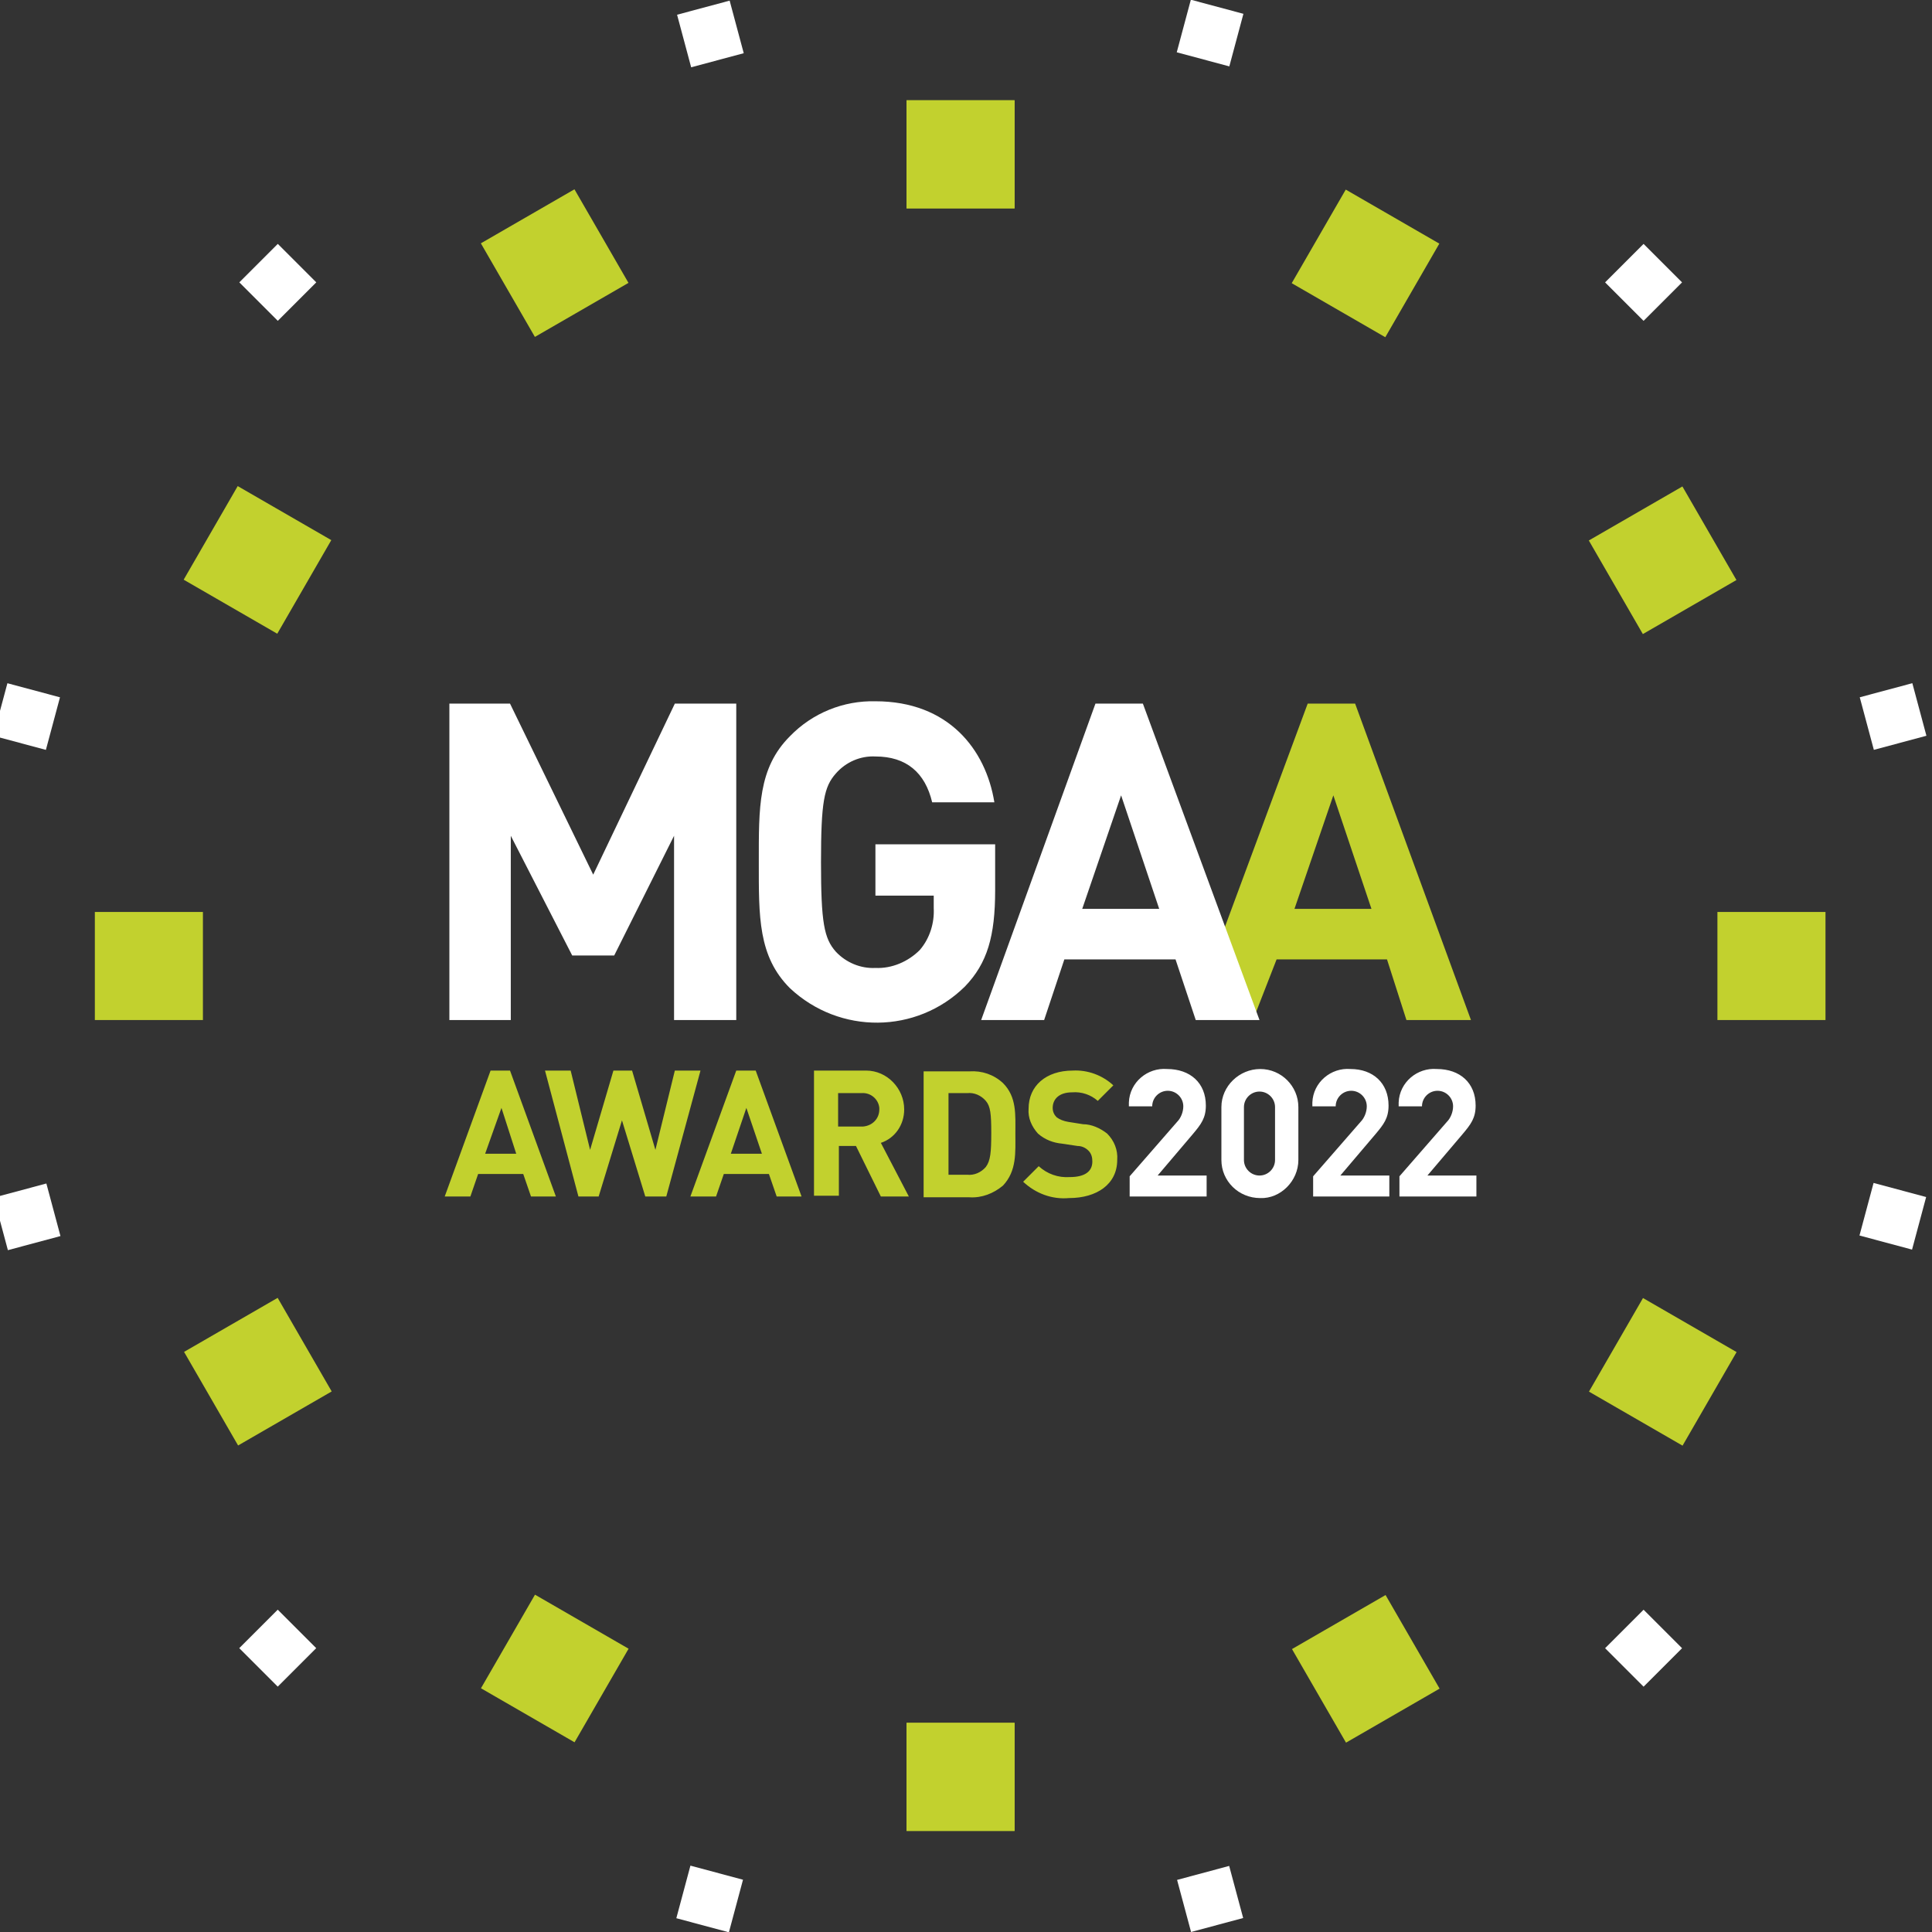 <?xml version="1.0" encoding="utf-8"?>
<!-- Generator: Adobe Illustrator 26.1.0, SVG Export Plug-In . SVG Version: 6.00 Build 0)  -->
<svg version="1.1" id="Layer_1" xmlns="http://www.w3.org/2000/svg" xmlns:xlink="http://www.w3.org/1999/xlink" x="0px" y="0px"
	 viewBox="-539.7 0 248.5 248.5" style="enable-background:new 0 0 248.5 248.5;" xml:space="preserve">
<rect x="-539.7" y="0" width="248.5" height="248.5" fill="#333333" stroke="none"/>
<style type="text/css">
	.st0{fill:#C2D12E;}
	.st1{fill:#FFFFFF;}
</style>
<g id="Layer_2_00000170988759395442717030000004111834019638574735_">
	<g id="Layer_1-2">
		<rect x="-423.1" y="12.9" class="st0" width="13.9" height="13.9"/>
		<rect x="-423.1" y="12.9" class="st0" width="13.9" height="13.9"/>
		<rect x="-475.3" y="26.9" transform="matrix(0.866 -0.5 0.5 0.866 -79.69 -229.648)" class="st0" width="13.9" height="13.9"/>
		
			<rect x="-513.5" y="65.1" transform="matrix(0.5 -0.866 0.866 0.5 -315.702 -402.68)" class="st0" width="13.9" height="13.9"/>
		<rect x="-527.5" y="117.3" class="st0" width="13.9" height="13.9"/>
		
			<rect x="-513.5" y="169.5" transform="matrix(0.866 -0.5 0.5 0.866 -156.084 -229.653)" class="st0" width="13.9" height="13.9"/>
		<rect x="-475.3" y="207.7" transform="matrix(0.5 -0.866 0.866 0.5 -420.055 -298.31)" class="st0" width="13.9" height="13.9"/>
		<rect x="-423.1" y="221.6" class="st0" width="13.9" height="13.9"/>
		<path class="st0" d="M-368.2,102.3l-5,14.6h9.9L-368.2,102.3z M-358.8,131.2l-2.5-7.8h-14.2l-3,7.7l-7.2-2.3l14.2-38.3h6.1
			l14.9,40.7H-358.8z"/>
		<polygon class="st1" points="-453,131.2 -453,107.5 -460.7,122.9 -466.1,122.9 -474,107.5 -474,131.2 -481.9,131.2 -481.9,90.5 
			-474.1,90.5 -463.4,112.5 -452.9,90.5 -445,90.5 -445,131.2 		"/>
		<path class="st1" d="M-415.6,126.9c-6.2,6.1-16.1,6.2-22.5,0.2c-4.1-4.1-4-9.2-4-16.2s-0.1-12.1,4-16.2c2.9-3,6.9-4.6,11-4.5
			c9.4,0,14.2,6.2,15.3,13h-8c-0.9-3.8-3.3-5.9-7.3-5.9c-1.9-0.1-3.8,0.7-5.1,2.2c-1.5,1.7-1.9,3.6-1.9,11.4s0.4,9.8,1.9,11.5
			c1.3,1.4,3.2,2.2,5.1,2.1c2.1,0.1,4.2-0.8,5.7-2.3c1.3-1.5,1.9-3.5,1.8-5.4v-1.6h-7.5v-6.6h15.4v5.9
			C-411.7,120.4-412.7,123.9-415.6,126.9"/>
		<path class="st1" d="M-395.5,102.3l-5,14.6h9.9L-395.5,102.3z M-385.9,131.2l-2.6-7.8h-14.3l-2.6,7.8h-8.1l14.7-40.7h6.1l15,40.7
			H-385.9z"/>
		<path class="st1" d="M-361,153.9v-2.7h-6.3l4.5-5.3c1.1-1.3,1.7-2.1,1.7-3.7c0-2.9-2-4.7-4.9-4.7c-2.5-0.2-4.8,1.7-4.9,4.3
			c0,0.2,0,0.3,0,0.5h3c0-1.1,0.9-2,2-2c1.1,0,2,0.9,2,2c0,0.7-0.3,1.5-0.8,2l-6.1,7v2.6H-361z M-375.7,149.2c0,1.1-0.9,2-2,2
			c-1.1,0-2-0.9-2-2v-6.8c0-1.1,0.9-2,2-2c1.1,0,2,0.9,2,2V149.2z M-372.7,149.2v-6.8c0-2.7-2.2-4.9-4.9-4.9c-2.7,0-5,2.2-5,4.9v6.8
			c0,2.7,2.2,4.9,5,4.9C-375,154.2-372.7,151.9-372.7,149.2 M-384.5,153.9v-2.7h-6.3l4.5-5.3c1.1-1.3,1.7-2.1,1.7-3.7
			c0-2.9-2-4.7-5-4.7c-2.5-0.2-4.8,1.7-4.9,4.3c0,0.2,0,0.3,0,0.5h3c0-1.1,0.9-2,2-2c1.1,0,2,0.9,2,2c0,0.7-0.3,1.5-0.8,2l-6.1,7
			v2.6H-384.5z"/>
		<path class="st0" d="M-396,149.2c0.1-1.3-0.4-2.5-1.3-3.4c-0.9-0.7-2-1.2-3.1-1.2l-1.9-0.3c-0.6-0.1-1.1-0.3-1.5-0.6
			c-0.3-0.3-0.5-0.7-0.5-1.2c0-1.1,0.8-2,2.5-2c1.2-0.1,2.4,0.3,3.3,1.1l2-2c-1.4-1.3-3.3-2-5.2-1.9c-3.5,0-5.7,2-5.7,4.9
			c-0.1,1.2,0.4,2.3,1.2,3.2c0.9,0.8,2,1.2,3.1,1.3l2,0.3c0.5,0,1,0.2,1.4,0.6c0.4,0.4,0.5,0.9,0.5,1.4c0,1.3-1,2-2.9,2
			c-1.5,0.1-2.9-0.4-4-1.4l-2,2c1.6,1.5,3.7,2.3,5.9,2.1C-398.6,154.1-396,152.3-396,149.2 M-412.2,145.7c0,2.5-0.1,3.6-0.7,4.4
			c-0.6,0.7-1.5,1.1-2.4,1h-2.4v-10.5h2.4c0.9-0.1,1.8,0.3,2.4,1C-412.3,142.3-412.2,143.3-412.2,145.7 M-409.1,145.8
			c0-2.4,0.2-4.7-1.6-6.5c-1.2-1.1-2.7-1.6-4.3-1.5h-5.9v16.2h5.9c1.6,0.1,3.1-0.5,4.3-1.5C-408.9,150.6-409.1,148.2-409.1,145.8
			 M-426.6,142.7c0,1.2-0.9,2.1-2.1,2.2c-0.1,0-0.1,0-0.2,0h-3v-4.3h3c1.2-0.1,2.2,0.8,2.3,1.9
			C-426.6,142.5-426.6,142.6-426.6,142.7 M-422.8,153.9l-3.6-6.9c1.8-0.6,3-2.3,3-4.3c0-2.7-2.2-5-4.9-5c-0.1,0-0.2,0-0.3,0h-6.4
			v16.1h3.2v-6.4h2.2l3.2,6.5L-422.8,153.9z M-441.7,148.4h-4l2-5.9L-441.7,148.4z M-436.6,153.9l-5.9-16.2h-2.5l-5.9,16.2h3.3
			l1-2.9h5.8l1,2.9H-436.6z M-449.6,137.7h-3.3l-2.5,10.2l-3-10.2h-2.4l-3,10.2l-2.5-10.2h-3.3l4.3,16.2h2.6l3-9.8l3,9.8h2.7
			L-449.6,137.7z M-473.3,148.4h-4l2.1-5.9L-473.3,148.4z M-468.2,153.9l-5.9-16.2h-2.5l-5.9,16.2h3.3l1-2.9h5.8l1,2.9H-468.2z"/>
		<rect x="-423.1" y="221.6" class="st0" width="13.9" height="13.9"/>
		<rect x="-451.8" y="0.8" transform="matrix(0.966 -0.259 0.259 0.966 -16.381 -115.895)" class="st1" width="7" height="7"/>
		<polygon class="st1" points="-388.3,241.8 -386.5,248.5 -386.5,248.5 -379.8,246.7 -381.6,240 		"/>
		
			<rect x="-507.5" y="32.9" transform="matrix(0.707 -0.707 0.707 0.707 -173.375 -345.745)" class="st1" width="7" height="7"/>
		
			<rect x="-331.8" y="208.6" transform="matrix(0.707 -0.707 0.707 0.707 -246.144 -170.065)" class="st1" width="7" height="7"/>
		
			<rect x="-539.7" y="88.6" transform="matrix(0.259 -0.966 0.966 0.259 -486.365 -449.658)" class="st1" width="7" height="7"/>
		
			<rect x="-299.7" y="152.9" transform="matrix(0.259 -0.966 0.966 0.259 -370.607 -170.196)" class="st1" width="7" height="7"/>
		
			<rect x="-539.7" y="152.9" transform="matrix(0.966 -0.259 0.259 0.966 -58.749 -133.446)" class="st1" width="7" height="7"/>
		
			<rect x="-299.7" y="88.6" transform="matrix(0.966 -0.259 0.259 0.966 -33.929 -73.523)" class="st1" width="7" height="7"/>
		
			<rect x="-507.5" y="208.6" transform="matrix(0.707 -0.707 0.707 0.707 -297.604 -294.292)" class="st1" width="7" height="7"/>
		
			<rect x="-331.8" y="32.9" transform="matrix(0.707 -0.707 0.707 0.707 -121.925 -221.523)" class="st1" width="7" height="7"/>
		
			<rect x="-451.8" y="240.7" transform="matrix(0.259 -0.966 0.966 0.259 -568.208 -252.054)" class="st1" width="7" height="7"/>
		
			<rect x="-387.5" y="0.8" transform="matrix(0.259 -0.966 0.966 0.259 -288.753 -367.806)" class="st1" width="7" height="7"/>
		<rect x="-371" y="207.7" transform="matrix(0.866 -0.5 0.5 0.866 -156.085 -153.26)" class="st0" width="13.9" height="13.9"/>
		
			<rect x="-332.8" y="169.5" transform="matrix(0.5 -0.866 0.866 0.5 -315.709 -193.96)" class="st0" width="13.9" height="13.9"/>
		<rect x="-318.8" y="117.3" class="st0" width="13.9" height="13.9"/>
		<rect x="-332.8" y="65.1" transform="matrix(0.866 -0.5 0.5 0.866 -79.686 -153.258)" class="st0" width="13.9" height="13.9"/>
		<rect x="-371" y="26.9" transform="matrix(0.5 -0.866 0.866 0.5 -211.351 -298.312)" class="st0" width="13.9" height="13.9"/>
	</g>
</g>
<path class="st1" d="M-349.8,153.9v-2.7h-6.3l4.5-5.3c1.1-1.3,1.7-2.1,1.7-3.7c0-2.9-2-4.7-5-4.7c-2.5-0.2-4.8,1.7-4.9,4.3
	c0,0.2,0,0.3,0,0.5h3c0-1.1,0.9-2,2-2c1.1,0,2,0.9,2,2c0,0.7-0.3,1.5-0.8,2l-6.1,7v2.6H-349.8z"/>
</svg>
